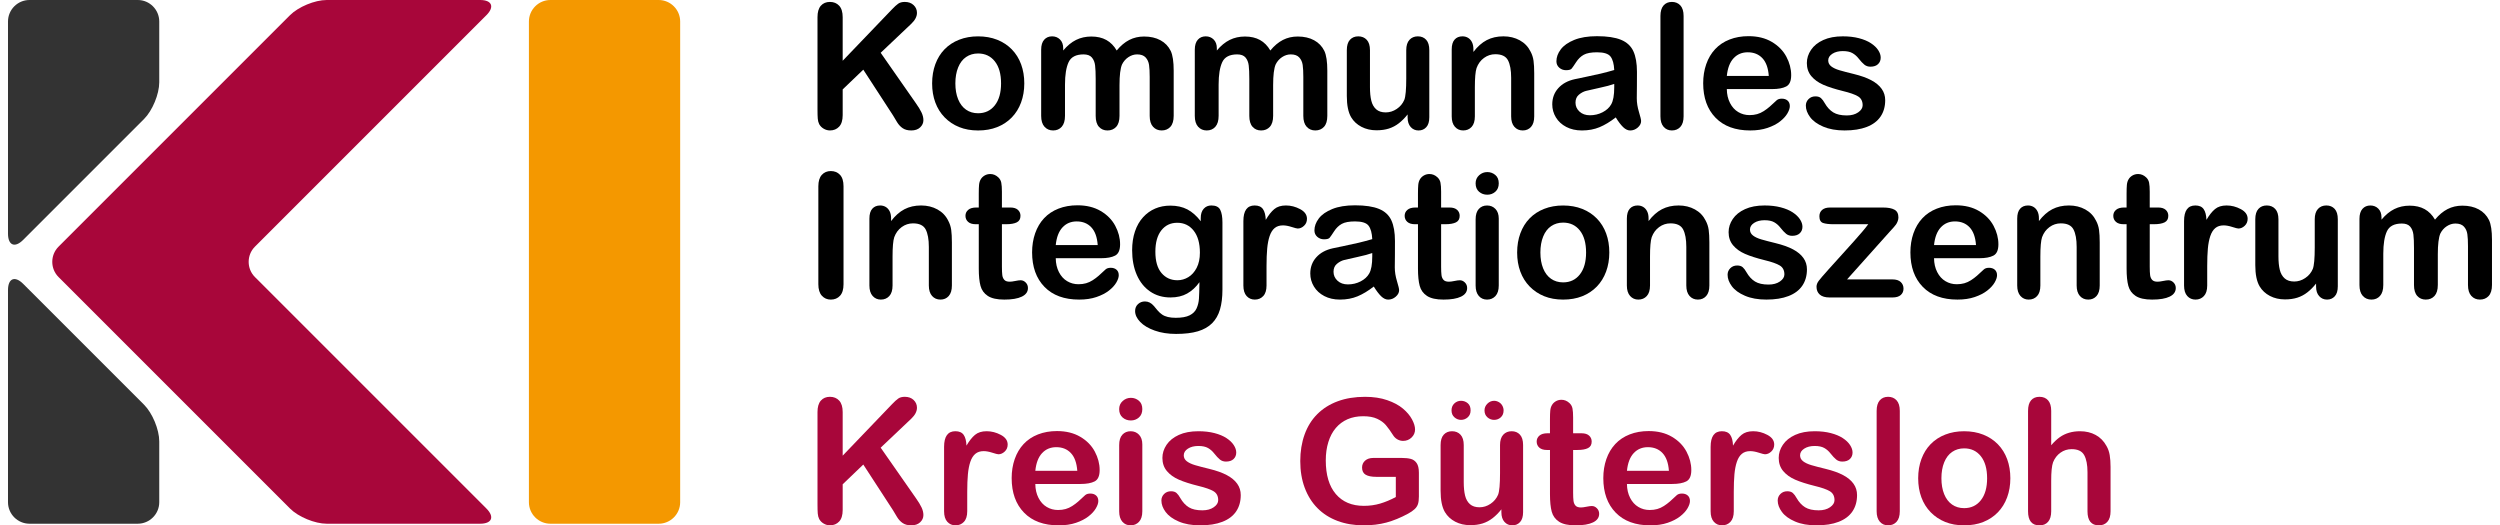 <?xml version="1.0" encoding="utf-8" standalone="no"?><!-- Generator: Adobe Illustrator 22.0.0, SVG Export Plug-In . SVG Version: 6.00 Build 0)  --><svg xmlns="http://www.w3.org/2000/svg" xmlns:xlink="http://www.w3.org/1999/xlink" height="315" id="Ebene_1" style="enable-background:new 0 0 327.68 69.302;" version="1.1" viewBox="0 0 327.68 69.302" width="1499" x="0px" xml:space="preserve" y="0px">
<style type="text/css">
	.st0{fill:#A8063A;}
	.st1{fill:#F49800;}
	.st2{fill:#333333;}
</style>
<g>
	<g>
		<path d="M110.108,2.267v5.749l6.521-6.8c0.313-0.328,0.58-0.57,0.8-0.727c0.22-0.157,0.513-0.235,0.878-0.235    c0.477,0,0.863,0.14,1.158,0.419c0.294,0.28,0.442,0.621,0.442,1.023c0,0.485-0.25,0.966-0.75,1.443l-4.038,3.825l4.653,6.666    c0.328,0.462,0.574,0.867,0.738,1.213c0.164,0.347,0.246,0.684,0.246,1.012c0,0.365-0.144,0.682-0.43,0.951    c-0.287,0.269-0.677,0.403-1.169,0.403c-0.462,0-0.839-0.099-1.13-0.296c-0.291-0.198-0.537-0.46-0.738-0.789    c-0.202-0.328-0.38-0.626-0.537-0.895l-3.926-6.04l-2.718,2.606v3.389c0,0.686-0.157,1.195-0.47,1.526    c-0.313,0.332-0.716,0.498-1.208,0.498c-0.284,0-0.556-0.075-0.816-0.224c-0.261-0.149-0.462-0.351-0.604-0.604    c-0.104-0.209-0.168-0.451-0.19-0.727c-0.022-0.276-0.034-0.675-0.034-1.197V2.267c0-0.671,0.147-1.174,0.442-1.51    c0.294-0.335,0.695-0.503,1.202-0.503c0.5,0,0.904,0.166,1.213,0.498C109.953,1.083,110.108,1.588,110.108,2.267z"/>
		<path d="M134.065,11.002c0,0.91-0.142,1.749-0.425,2.517s-0.693,1.428-1.23,1.979c-0.537,0.552-1.178,0.975-1.924,1.27    s-1.584,0.442-2.517,0.442c-0.925,0-1.756-0.149-2.494-0.448c-0.738-0.298-1.377-0.725-1.918-1.28    c-0.541-0.556-0.951-1.212-1.23-1.969c-0.28-0.757-0.419-1.594-0.419-2.511c0-0.925,0.142-1.771,0.425-2.539    s0.69-1.424,1.219-1.968s1.17-0.964,1.924-1.258c0.753-0.294,1.584-0.442,2.494-0.442c0.924,0,1.763,0.149,2.517,0.447    c0.753,0.298,1.398,0.724,1.935,1.275c0.537,0.552,0.945,1.208,1.225,1.969C133.925,9.246,134.065,10.084,134.065,11.002z     M131.001,11.002c0-1.245-0.274-2.215-0.822-2.908s-1.285-1.04-2.209-1.04c-0.597,0-1.123,0.155-1.577,0.464    c-0.455,0.309-0.805,0.766-1.051,1.37c-0.246,0.604-0.369,1.309-0.369,2.114c0,0.798,0.121,1.495,0.364,2.091    c0.242,0.597,0.589,1.053,1.04,1.37s0.982,0.476,1.594,0.476c0.924,0,1.661-0.349,2.209-1.046S131.001,12.232,131.001,11.002z"/>
		<path d="M146.626,11.226v4.06c0,0.641-0.145,1.122-0.436,1.443c-0.291,0.32-0.675,0.481-1.152,0.481    c-0.462,0-0.837-0.161-1.124-0.481c-0.287-0.321-0.431-0.802-0.431-1.443V10.42c0-0.768-0.026-1.365-0.078-1.79    c-0.052-0.425-0.194-0.773-0.425-1.046c-0.231-0.272-0.597-0.408-1.096-0.408c-0.999,0-1.657,0.343-1.974,1.029    s-0.475,1.67-0.475,2.953v4.127c0,0.634-0.144,1.113-0.431,1.437c-0.287,0.325-0.666,0.487-1.135,0.487    c-0.462,0-0.841-0.162-1.135-0.487c-0.294-0.324-0.442-0.803-0.442-1.437V6.55c0-0.574,0.132-1.01,0.397-1.309    c0.265-0.298,0.613-0.447,1.046-0.447c0.417,0,0.766,0.14,1.046,0.419s0.419,0.666,0.419,1.158v0.291    c0.529-0.634,1.096-1.1,1.7-1.398c0.604-0.298,1.275-0.447,2.013-0.447c0.768,0,1.428,0.153,1.979,0.458s1.007,0.768,1.365,1.387    c0.514-0.626,1.066-1.09,1.655-1.393c0.589-0.302,1.241-0.453,1.957-0.453c0.835,0,1.555,0.164,2.159,0.492    s1.055,0.798,1.354,1.409c0.261,0.552,0.391,1.42,0.391,2.606v5.961c0,0.641-0.145,1.122-0.436,1.443    c-0.291,0.32-0.675,0.481-1.152,0.481c-0.462,0-0.841-0.162-1.135-0.487c-0.295-0.324-0.442-0.803-0.442-1.437v-5.134    c0-0.656-0.028-1.182-0.084-1.577c-0.056-0.395-0.207-0.727-0.453-0.995c-0.246-0.269-0.619-0.403-1.119-0.403    c-0.403,0-0.785,0.119-1.146,0.358s-0.643,0.559-0.844,0.962C146.738,9.011,146.626,9.921,146.626,11.226z"/>
		<path d="M166.892,11.226v4.06c0,0.641-0.145,1.122-0.436,1.443c-0.291,0.32-0.675,0.481-1.152,0.481    c-0.462,0-0.837-0.161-1.124-0.481c-0.287-0.321-0.431-0.802-0.431-1.443V10.42c0-0.768-0.026-1.365-0.078-1.79    c-0.052-0.425-0.194-0.773-0.425-1.046c-0.231-0.272-0.597-0.408-1.096-0.408c-0.999,0-1.657,0.343-1.974,1.029    s-0.475,1.67-0.475,2.953v4.127c0,0.634-0.144,1.113-0.431,1.437c-0.287,0.325-0.666,0.487-1.135,0.487    c-0.462,0-0.841-0.162-1.135-0.487c-0.294-0.324-0.442-0.803-0.442-1.437V6.55c0-0.574,0.132-1.01,0.397-1.309    c0.265-0.298,0.613-0.447,1.046-0.447c0.417,0,0.766,0.14,1.046,0.419s0.419,0.666,0.419,1.158v0.291    c0.529-0.634,1.096-1.1,1.7-1.398c0.604-0.298,1.275-0.447,2.013-0.447c0.768,0,1.428,0.153,1.979,0.458s1.007,0.768,1.365,1.387    c0.514-0.626,1.066-1.09,1.655-1.393c0.589-0.302,1.241-0.453,1.957-0.453c0.835,0,1.555,0.164,2.159,0.492    s1.055,0.798,1.354,1.409c0.261,0.552,0.391,1.42,0.391,2.606v5.961c0,0.641-0.145,1.122-0.436,1.443    c-0.291,0.32-0.675,0.481-1.152,0.481c-0.462,0-0.841-0.162-1.135-0.487c-0.295-0.324-0.442-0.803-0.442-1.437v-5.134    c0-0.656-0.028-1.182-0.084-1.577c-0.056-0.395-0.207-0.727-0.453-0.995c-0.246-0.269-0.619-0.403-1.119-0.403    c-0.403,0-0.785,0.119-1.146,0.358s-0.643,0.559-0.844,0.962C167.004,9.011,166.892,9.921,166.892,11.226z"/>
		<path d="M184.631,15.487v-0.392c-0.365,0.462-0.75,0.85-1.152,1.164c-0.403,0.313-0.843,0.546-1.32,0.699    c-0.478,0.153-1.021,0.229-1.633,0.229c-0.738,0-1.4-0.153-1.985-0.458c-0.585-0.306-1.039-0.727-1.359-1.264    c-0.38-0.648-0.57-1.581-0.57-2.796V6.618c0-0.611,0.138-1.068,0.414-1.37c0.276-0.302,0.641-0.453,1.096-0.453    c0.462,0,0.835,0.153,1.118,0.458c0.284,0.306,0.425,0.761,0.425,1.365v4.888c0,0.708,0.06,1.303,0.179,1.784    s0.334,0.857,0.643,1.13c0.31,0.272,0.729,0.408,1.258,0.408c0.515,0,1-0.153,1.454-0.458s0.787-0.705,0.996-1.197    c0.171-0.433,0.257-1.379,0.257-2.841V6.618c0-0.604,0.142-1.059,0.425-1.365s0.652-0.458,1.107-0.458    c0.455,0,0.82,0.151,1.096,0.453c0.275,0.302,0.414,0.759,0.414,1.37v8.847c0,0.582-0.132,1.018-0.397,1.309    c-0.265,0.291-0.606,0.437-1.023,0.437s-0.763-0.151-1.035-0.453C184.768,16.454,184.631,16.031,184.631,15.487z"/>
		<path d="M193.311,6.483v0.369c0.537-0.708,1.125-1.229,1.762-1.561c0.638-0.332,1.37-0.498,2.198-0.498    c0.805,0,1.525,0.175,2.159,0.525c0.634,0.351,1.107,0.847,1.421,1.488c0.201,0.373,0.331,0.775,0.391,1.208    s0.09,0.984,0.09,1.655v5.682c0,0.612-0.14,1.074-0.419,1.387c-0.28,0.313-0.644,0.47-1.091,0.47    c-0.455,0-0.824-0.161-1.107-0.481c-0.283-0.321-0.425-0.779-0.425-1.376v-5.089c0-1.007-0.14-1.776-0.419-2.31    c-0.28-0.533-0.838-0.8-1.673-0.8c-0.544,0-1.04,0.162-1.487,0.487c-0.448,0.324-0.776,0.77-0.984,1.336    c-0.149,0.455-0.224,1.305-0.224,2.55v3.825c0,0.619-0.144,1.083-0.431,1.393c-0.287,0.31-0.658,0.464-1.113,0.464    c-0.44,0-0.802-0.161-1.085-0.481c-0.284-0.321-0.425-0.779-0.425-1.376V6.528c0-0.582,0.126-1.016,0.38-1.303    s0.6-0.431,1.041-0.431c0.268,0,0.51,0.063,0.727,0.19c0.216,0.127,0.39,0.317,0.521,0.571    C193.246,5.809,193.311,6.118,193.311,6.483z"/>
		<path d="M212.089,15.487c-0.737,0.574-1.452,1.005-2.142,1.292c-0.689,0.287-1.463,0.431-2.32,0.431    c-0.783,0-1.471-0.155-2.063-0.464c-0.593-0.309-1.05-0.729-1.37-1.258c-0.321-0.529-0.481-1.104-0.481-1.722    c0-0.835,0.265-1.547,0.794-2.136c0.529-0.589,1.257-0.984,2.182-1.186c0.193-0.044,0.675-0.145,1.442-0.302    s1.426-0.3,1.975-0.431c0.548-0.13,1.143-0.289,1.783-0.475c-0.037-0.806-0.199-1.396-0.486-1.773s-0.882-0.565-1.784-0.565    c-0.775,0-1.358,0.108-1.75,0.325s-0.727,0.541-1.007,0.973c-0.279,0.433-0.478,0.718-0.593,0.856    c-0.115,0.138-0.363,0.207-0.743,0.207c-0.344,0-0.64-0.11-0.89-0.33c-0.25-0.22-0.375-0.501-0.375-0.845    c0-0.537,0.19-1.059,0.57-1.566c0.381-0.507,0.974-0.924,1.778-1.252c0.806-0.328,1.809-0.492,3.009-0.492    c1.343,0,2.397,0.159,3.166,0.476c0.768,0.317,1.31,0.818,1.627,1.504c0.316,0.687,0.476,1.596,0.476,2.729    c0,0.716-0.002,1.323-0.006,1.823c-0.004,0.5-0.01,1.055-0.017,1.667c0,0.574,0.095,1.173,0.285,1.795s0.285,1.023,0.285,1.202    c0,0.313-0.147,0.599-0.441,0.855c-0.295,0.257-0.629,0.386-1.002,0.386c-0.312,0-0.622-0.147-0.928-0.442    S212.433,16.046,212.089,15.487z M211.888,11.069c-0.447,0.164-1.098,0.337-1.951,0.52c-0.854,0.183-1.445,0.317-1.773,0.403    c-0.328,0.086-0.641,0.253-0.939,0.503c-0.298,0.25-0.447,0.598-0.447,1.045c0,0.462,0.176,0.856,0.526,1.18    c0.35,0.324,0.809,0.486,1.375,0.486c0.604,0,1.161-0.132,1.673-0.397c0.51-0.265,0.885-0.605,1.124-1.023    c0.275-0.462,0.413-1.223,0.413-2.281V11.069z"/>
		<path d="M217.983,15.353V2.11c0-0.611,0.136-1.074,0.408-1.387s0.64-0.47,1.102-0.47s0.835,0.155,1.118,0.464    s0.426,0.773,0.426,1.392v13.243c0,0.619-0.145,1.083-0.431,1.393c-0.287,0.31-0.658,0.464-1.113,0.464    c-0.447,0-0.811-0.161-1.091-0.481C218.123,16.408,217.983,15.949,217.983,15.353z"/>
		<path d="M232.713,11.751h-5.973c0.008,0.694,0.147,1.305,0.42,1.834c0.271,0.53,0.634,0.928,1.085,1.197    c0.45,0.269,0.948,0.403,1.493,0.403c0.365,0,0.698-0.043,1.001-0.129c0.302-0.085,0.594-0.22,0.878-0.402    c0.283-0.183,0.544-0.378,0.782-0.587c0.239-0.208,0.549-0.492,0.929-0.85c0.156-0.134,0.38-0.201,0.671-0.201    c0.313,0,0.566,0.086,0.761,0.257c0.193,0.171,0.291,0.414,0.291,0.727c0,0.276-0.108,0.598-0.324,0.967    c-0.217,0.369-0.543,0.723-0.979,1.062c-0.436,0.339-0.983,0.621-1.644,0.844c-0.66,0.224-1.419,0.336-2.276,0.336    c-1.961,0-3.485-0.56-4.574-1.678c-1.089-1.119-1.633-2.636-1.633-4.552c0-0.902,0.134-1.739,0.402-2.511    c0.269-0.772,0.66-1.434,1.175-1.985c0.514-0.552,1.147-0.975,1.901-1.27c0.753-0.294,1.588-0.442,2.505-0.442    c1.193,0,2.217,0.251,3.07,0.755s1.493,1.154,1.918,1.952c0.425,0.798,0.638,1.611,0.638,2.438c0,0.768-0.22,1.266-0.66,1.493    C234.13,11.638,233.511,11.751,232.713,11.751z M226.74,10.018h5.536c-0.074-1.044-0.355-1.825-0.844-2.343    c-0.488-0.518-1.132-0.777-1.93-0.777c-0.761,0-1.385,0.263-1.873,0.789C227.142,8.211,226.845,8.989,226.74,10.018z"/>
		<path d="M247.633,13.216c0,0.843-0.205,1.564-0.615,2.165c-0.41,0.6-1.016,1.055-1.817,1.364c-0.802,0.31-1.776,0.464-2.925,0.464    c-1.096,0-2.035-0.168-2.818-0.503s-1.361-0.755-1.733-1.258c-0.373-0.503-0.56-1.008-0.56-1.516c0-0.335,0.119-0.623,0.358-0.861    c0.238-0.238,0.54-0.358,0.905-0.358c0.32,0,0.566,0.079,0.738,0.235c0.172,0.157,0.336,0.377,0.492,0.66    c0.313,0.544,0.688,0.951,1.124,1.219c0.437,0.268,1.031,0.402,1.784,0.402c0.611,0,1.112-0.136,1.504-0.408    c0.392-0.272,0.588-0.583,0.588-0.934c0-0.537-0.204-0.929-0.61-1.175s-1.075-0.481-2.007-0.705    c-1.052-0.261-1.907-0.535-2.567-0.822s-1.188-0.666-1.582-1.135c-0.396-0.47-0.594-1.048-0.594-1.734    c0-0.611,0.183-1.189,0.549-1.733c0.365-0.544,0.903-0.979,1.616-1.303c0.712-0.324,1.571-0.486,2.578-0.486    c0.79,0,1.5,0.082,2.13,0.246c0.631,0.164,1.156,0.384,1.577,0.66c0.422,0.276,0.742,0.582,0.962,0.917    c0.22,0.335,0.33,0.664,0.33,0.984c0,0.351-0.117,0.638-0.353,0.861c-0.234,0.224-0.568,0.335-1.001,0.335    c-0.312,0-0.579-0.089-0.8-0.268c-0.22-0.179-0.472-0.448-0.755-0.806c-0.23-0.298-0.503-0.537-0.816-0.716    c-0.312-0.179-0.738-0.268-1.274-0.268c-0.553,0-1.011,0.117-1.376,0.352s-0.548,0.528-0.548,0.878    c0,0.321,0.134,0.583,0.402,0.789s0.63,0.375,1.085,0.509s1.081,0.298,1.879,0.492c0.947,0.231,1.721,0.507,2.321,0.828    c0.6,0.321,1.055,0.699,1.364,1.135C247.479,12.16,247.633,12.657,247.633,13.216z"/>
		<path d="M106.898,37.496V24.578c0-0.671,0.153-1.174,0.458-1.51s0.701-0.503,1.186-0.503c0.5,0,0.904,0.166,1.213,0.498    c0.31,0.332,0.464,0.837,0.464,1.516v12.918c0,0.679-0.155,1.186-0.464,1.521c-0.31,0.336-0.714,0.504-1.213,0.504    c-0.477,0-0.871-0.17-1.18-0.51C107.053,38.673,106.898,38.167,106.898,37.496z"/>
		<path d="M116.494,28.794v0.369c0.537-0.708,1.125-1.229,1.762-1.561c0.638-0.332,1.37-0.498,2.198-0.498    c0.805,0,1.525,0.175,2.159,0.525c0.634,0.351,1.107,0.847,1.42,1.488c0.201,0.373,0.332,0.775,0.392,1.208    c0.06,0.433,0.089,0.984,0.089,1.655v5.681c0,0.612-0.14,1.074-0.419,1.388s-0.643,0.47-1.09,0.47c-0.455,0-0.824-0.16-1.107-0.48    c-0.283-0.321-0.425-0.779-0.425-1.377v-5.088c0-1.007-0.14-1.776-0.419-2.31c-0.28-0.533-0.837-0.8-1.672-0.8    c-0.544,0-1.04,0.162-1.487,0.487c-0.448,0.324-0.776,0.77-0.984,1.336c-0.149,0.455-0.224,1.305-0.224,2.55v3.825    c0,0.619-0.144,1.084-0.431,1.393c-0.287,0.311-0.658,0.465-1.113,0.465c-0.44,0-0.802-0.16-1.085-0.48    c-0.284-0.321-0.425-0.779-0.425-1.377v-8.824c0-0.582,0.126-1.016,0.38-1.303s0.6-0.431,1.041-0.431    c0.268,0,0.51,0.063,0.727,0.19c0.216,0.127,0.39,0.317,0.521,0.571C116.429,28.12,116.494,28.429,116.494,28.794z"/>
		<path d="M127.724,27.374h0.336V25.54c0-0.492,0.013-0.878,0.039-1.158c0.026-0.279,0.099-0.52,0.218-0.721    c0.119-0.208,0.291-0.378,0.515-0.509s0.474-0.196,0.75-0.196c0.388,0,0.738,0.146,1.051,0.436    c0.208,0.194,0.341,0.431,0.397,0.71c0.056,0.279,0.084,0.676,0.084,1.191v2.081h1.118c0.433,0,0.763,0.103,0.99,0.308    c0.227,0.205,0.341,0.468,0.341,0.788c0,0.41-0.162,0.698-0.486,0.861c-0.324,0.164-0.789,0.246-1.393,0.246h-0.57v5.615    c0,0.477,0.017,0.844,0.05,1.102s0.123,0.466,0.269,0.626c0.145,0.161,0.382,0.24,0.71,0.24c0.179,0,0.421-0.031,0.727-0.095    s0.544-0.096,0.716-0.096c0.246,0,0.468,0.1,0.666,0.297c0.197,0.197,0.296,0.441,0.296,0.732c0,0.492-0.269,0.869-0.805,1.13    c-0.537,0.261-1.309,0.392-2.315,0.392c-0.955,0-1.678-0.16-2.17-0.48c-0.492-0.321-0.814-0.765-0.967-1.332    c-0.153-0.566-0.229-1.323-0.229-2.27v-5.861h-0.403c-0.44,0-0.775-0.104-1.007-0.313c-0.231-0.209-0.347-0.474-0.347-0.794    c0-0.32,0.121-0.583,0.364-0.788C126.909,27.477,127.261,27.374,127.724,27.374z"/>
		<path d="M144.188,34.062h-5.973c0.007,0.694,0.147,1.305,0.419,1.834c0.272,0.53,0.634,0.929,1.085,1.196    c0.451,0.27,0.949,0.403,1.493,0.403c0.365,0,0.699-0.043,1.001-0.129c0.302-0.085,0.595-0.22,0.878-0.402    c0.284-0.183,0.544-0.378,0.783-0.587c0.238-0.209,0.548-0.493,0.928-0.851c0.157-0.134,0.38-0.201,0.671-0.201    c0.313,0,0.567,0.086,0.761,0.257s0.291,0.414,0.291,0.727c0,0.276-0.108,0.599-0.325,0.968s-0.542,0.723-0.979,1.062    c-0.436,0.339-0.984,0.62-1.644,0.844c-0.66,0.225-1.419,0.336-2.276,0.336c-1.961,0-3.486-0.56-4.574-1.678    c-1.089-1.119-1.633-2.636-1.633-4.552c0-0.902,0.134-1.739,0.402-2.511c0.269-0.772,0.66-1.434,1.174-1.985    c0.515-0.552,1.148-0.975,1.901-1.27c0.753-0.294,1.588-0.442,2.505-0.442c1.193,0,2.216,0.251,3.07,0.755    c0.854,0.503,1.493,1.154,1.918,1.952c0.425,0.798,0.638,1.611,0.638,2.438c0,0.768-0.22,1.266-0.66,1.493    C145.604,33.949,144.985,34.062,144.188,34.062z M138.215,32.329h5.537c-0.075-1.044-0.356-1.825-0.845-2.343    c-0.488-0.518-1.131-0.777-1.929-0.777c-0.76,0-1.385,0.263-1.874,0.789C138.616,30.522,138.319,31.3,138.215,32.329z"/>
		<path d="M160.204,29.342v8.87c0,1.014-0.108,1.887-0.324,2.617s-0.563,1.334-1.04,1.812c-0.478,0.478-1.102,0.831-1.874,1.063    c-0.771,0.23-1.732,0.346-2.88,0.346c-1.051,0-1.991-0.146-2.818-0.441c-0.828-0.295-1.465-0.675-1.913-1.141    c-0.448-0.467-0.671-0.945-0.671-1.438c0-0.373,0.127-0.677,0.38-0.912c0.253-0.234,0.559-0.352,0.917-0.352    c0.448,0,0.839,0.197,1.174,0.593c0.164,0.201,0.334,0.404,0.509,0.609c0.175,0.205,0.369,0.38,0.582,0.526    c0.212,0.145,0.468,0.253,0.766,0.324c0.298,0.07,0.641,0.105,1.029,0.105c0.791,0,1.404-0.109,1.84-0.33    c0.437-0.22,0.742-0.527,0.917-0.922c0.175-0.396,0.277-0.818,0.307-1.27s0.052-1.177,0.067-2.176    c-0.47,0.656-1.012,1.156-1.627,1.498c-0.615,0.344-1.348,0.516-2.198,0.516c-1.021,0-1.915-0.262-2.679-0.783    s-1.352-1.253-1.762-2.192s-0.615-2.024-0.615-3.255c0-0.917,0.125-1.745,0.375-2.483c0.25-0.738,0.605-1.36,1.068-1.868    c0.462-0.507,0.996-0.889,1.6-1.146s1.268-0.386,1.991-0.386c0.865,0,1.614,0.166,2.248,0.498c0.634,0.332,1.223,0.852,1.767,1.56    v-0.414c0-0.529,0.13-0.939,0.392-1.23c0.261-0.291,0.597-0.436,1.007-0.436c0.589,0,0.98,0.192,1.174,0.576    C160.107,28.065,160.204,28.619,160.204,29.342z M151.357,33.212c0,1.238,0.27,2.173,0.811,2.807s1.24,0.95,2.097,0.95    c0.507,0,0.986-0.135,1.438-0.408c0.451-0.271,0.818-0.682,1.102-1.23c0.283-0.548,0.425-1.213,0.425-1.996    c0-1.245-0.274-2.215-0.822-2.908c-0.548-0.693-1.27-1.04-2.164-1.04c-0.873,0-1.572,0.332-2.097,0.995    C151.62,31.046,151.357,31.989,151.357,33.212z"/>
		<path d="M166.02,35.114v2.549c0,0.619-0.145,1.084-0.436,1.393c-0.291,0.311-0.66,0.465-1.107,0.465    c-0.44,0-0.801-0.156-1.085-0.47c-0.283-0.313-0.425-0.775-0.425-1.388v-8.5c0-1.372,0.496-2.058,1.487-2.058    c0.507,0,0.873,0.16,1.096,0.481s0.347,0.794,0.369,1.42c0.365-0.626,0.74-1.1,1.124-1.42c0.384-0.321,0.896-0.481,1.538-0.481    c0.641,0,1.264,0.16,1.868,0.481s0.906,0.746,0.906,1.275c0,0.373-0.128,0.681-0.386,0.923s-0.535,0.363-0.833,0.363    c-0.112,0-0.382-0.069-0.811-0.207c-0.429-0.138-0.807-0.207-1.135-0.207c-0.447,0-0.813,0.117-1.096,0.352    s-0.503,0.583-0.66,1.046s-0.265,1.012-0.324,1.65C166.05,33.419,166.02,34.196,166.02,35.114z"/>
		<path d="M180.169,37.798c-0.738,0.574-1.452,1.005-2.142,1.292c-0.689,0.286-1.463,0.431-2.321,0.431    c-0.783,0-1.471-0.154-2.063-0.465c-0.593-0.309-1.049-0.729-1.37-1.258s-0.481-1.104-0.481-1.722    c0-0.835,0.265-1.547,0.794-2.136c0.529-0.589,1.256-0.984,2.181-1.186c0.194-0.044,0.675-0.145,1.443-0.302    s1.426-0.3,1.974-0.431c0.548-0.13,1.143-0.289,1.784-0.475c-0.038-0.806-0.2-1.396-0.487-1.773s-0.882-0.565-1.784-0.565    c-0.776,0-1.359,0.108-1.75,0.325s-0.727,0.541-1.007,0.973c-0.279,0.433-0.477,0.718-0.593,0.856    c-0.116,0.138-0.363,0.207-0.744,0.207c-0.343,0-0.64-0.11-0.889-0.33c-0.25-0.22-0.375-0.501-0.375-0.845    c0-0.537,0.19-1.059,0.57-1.566c0.38-0.507,0.973-0.924,1.778-1.252s1.808-0.492,3.009-0.492c1.342,0,2.397,0.159,3.165,0.476    s1.311,0.818,1.627,1.504c0.317,0.687,0.475,1.596,0.475,2.729c0,0.716-0.001,1.323-0.005,1.823    c-0.004,0.5-0.009,1.055-0.017,1.667c0,0.574,0.095,1.173,0.285,1.796c0.19,0.622,0.285,1.023,0.285,1.201    c0,0.313-0.147,0.6-0.442,0.855c-0.294,0.258-0.628,0.387-1.001,0.387c-0.313,0-0.623-0.147-0.928-0.441    C180.836,38.784,180.512,38.356,180.169,37.798z M179.968,33.38c-0.448,0.164-1.098,0.337-1.952,0.52    c-0.854,0.183-1.445,0.317-1.773,0.403c-0.328,0.086-0.642,0.253-0.939,0.503c-0.298,0.25-0.447,0.598-0.447,1.045    c0,0.462,0.175,0.856,0.525,1.181s0.809,0.486,1.376,0.486c0.604,0,1.161-0.133,1.672-0.397s0.885-0.605,1.124-1.023    c0.276-0.462,0.414-1.223,0.414-2.281V33.38z"/>
		<path d="M185.661,27.374h0.336V25.54c0-0.492,0.013-0.878,0.039-1.158c0.026-0.279,0.099-0.52,0.218-0.721    c0.119-0.208,0.291-0.378,0.515-0.509s0.474-0.196,0.75-0.196c0.388,0,0.738,0.146,1.051,0.436    c0.208,0.194,0.341,0.431,0.397,0.71c0.056,0.279,0.084,0.676,0.084,1.191v2.081h1.118c0.433,0,0.763,0.103,0.99,0.308    c0.227,0.205,0.341,0.468,0.341,0.788c0,0.41-0.162,0.698-0.486,0.861c-0.324,0.164-0.789,0.246-1.393,0.246h-0.57v5.615    c0,0.477,0.017,0.844,0.05,1.102s0.123,0.466,0.269,0.626c0.145,0.161,0.382,0.24,0.71,0.24c0.179,0,0.421-0.031,0.727-0.095    s0.544-0.096,0.716-0.096c0.246,0,0.468,0.1,0.666,0.297c0.197,0.197,0.296,0.441,0.296,0.732c0,0.492-0.269,0.869-0.805,1.13    c-0.537,0.261-1.309,0.392-2.315,0.392c-0.955,0-1.678-0.16-2.17-0.48c-0.492-0.321-0.814-0.765-0.967-1.332    c-0.153-0.566-0.229-1.323-0.229-2.27v-5.861h-0.403c-0.44,0-0.775-0.104-1.007-0.313c-0.231-0.209-0.347-0.474-0.347-0.794    c0-0.32,0.121-0.583,0.364-0.788C184.846,27.477,185.198,27.374,185.661,27.374z"/>
		<path d="M195.146,25.685c-0.425,0-0.789-0.13-1.091-0.392c-0.302-0.261-0.453-0.63-0.453-1.107c0-0.432,0.155-0.788,0.464-1.068    c0.31-0.28,0.669-0.419,1.08-0.419c0.395,0,0.746,0.127,1.051,0.38s0.458,0.623,0.458,1.107c0,0.47-0.149,0.837-0.447,1.102    C195.91,25.553,195.555,25.685,195.146,25.685z M196.655,28.839v8.824c0,0.612-0.146,1.074-0.436,1.388    c-0.291,0.313-0.66,0.47-1.107,0.47s-0.811-0.16-1.09-0.48c-0.28-0.321-0.419-0.779-0.419-1.377v-8.734    c0-0.604,0.14-1.059,0.419-1.365c0.279-0.306,0.643-0.458,1.09-0.458s0.816,0.153,1.107,0.458    C196.51,27.87,196.655,28.295,196.655,28.839z"/>
		<path d="M211.239,33.313c0,0.91-0.142,1.749-0.425,2.517c-0.284,0.768-0.693,1.427-1.23,1.98c-0.537,0.551-1.179,0.975-1.924,1.27    c-0.746,0.294-1.585,0.441-2.517,0.441c-0.925,0-1.756-0.149-2.494-0.447c-0.738-0.299-1.378-0.726-1.918-1.281    c-0.541-0.555-0.951-1.211-1.23-1.968c-0.279-0.757-0.42-1.594-0.42-2.511c0-0.925,0.142-1.771,0.426-2.539    c0.283-0.768,0.689-1.424,1.219-1.968s1.171-0.964,1.924-1.258s1.584-0.442,2.494-0.442c0.925,0,1.764,0.149,2.517,0.447    c0.753,0.298,1.398,0.724,1.935,1.275c0.537,0.552,0.945,1.208,1.225,1.969C211.1,31.557,211.239,32.395,211.239,33.313z     M208.175,33.313c0-1.245-0.274-2.215-0.822-2.908s-1.284-1.04-2.209-1.04c-0.597,0-1.122,0.155-1.577,0.464    c-0.455,0.309-0.806,0.766-1.051,1.37c-0.246,0.604-0.369,1.309-0.369,2.114c0,0.798,0.121,1.495,0.363,2.091    c0.242,0.597,0.589,1.054,1.04,1.37s0.982,0.476,1.594,0.476c0.925,0,1.661-0.349,2.209-1.046S208.175,34.543,208.175,33.313z"/>
		<path d="M216.417,28.794v0.369c0.537-0.708,1.124-1.229,1.762-1.561c0.638-0.332,1.37-0.498,2.198-0.498    c0.805,0,1.524,0.175,2.158,0.525c0.634,0.351,1.107,0.847,1.421,1.488c0.201,0.373,0.331,0.775,0.391,1.208    s0.09,0.984,0.09,1.655v5.681c0,0.612-0.14,1.074-0.419,1.388c-0.28,0.313-0.644,0.47-1.091,0.47c-0.455,0-0.824-0.16-1.107-0.48    c-0.283-0.321-0.425-0.779-0.425-1.377v-5.088c0-1.007-0.14-1.776-0.42-2.31c-0.279-0.533-0.837-0.8-1.672-0.8    c-0.544,0-1.04,0.162-1.487,0.487c-0.447,0.324-0.775,0.77-0.984,1.336c-0.149,0.455-0.224,1.305-0.224,2.55v3.825    c0,0.619-0.144,1.084-0.431,1.393c-0.287,0.311-0.658,0.465-1.113,0.465c-0.439,0-0.801-0.16-1.085-0.48    c-0.283-0.321-0.425-0.779-0.425-1.377v-8.824c0-0.582,0.127-1.016,0.381-1.303c0.253-0.287,0.6-0.431,1.04-0.431    c0.269,0,0.511,0.063,0.727,0.19c0.217,0.127,0.39,0.317,0.521,0.571C216.352,28.12,216.417,28.429,216.417,28.794z"/>
		<path d="M237.31,35.527c0,0.843-0.205,1.563-0.615,2.165c-0.41,0.6-1.016,1.055-1.817,1.363c-0.802,0.311-1.776,0.465-2.925,0.465    c-1.096,0-2.035-0.168-2.818-0.504c-0.783-0.335-1.361-0.754-1.733-1.258c-0.373-0.504-0.56-1.008-0.56-1.516    c0-0.335,0.119-0.623,0.358-0.861c0.238-0.238,0.54-0.358,0.905-0.358c0.32,0,0.566,0.079,0.738,0.235    c0.172,0.157,0.336,0.377,0.492,0.66c0.313,0.545,0.688,0.951,1.124,1.219c0.437,0.269,1.031,0.402,1.784,0.402    c0.611,0,1.112-0.135,1.504-0.408c0.392-0.271,0.588-0.582,0.588-0.933c0-0.537-0.204-0.929-0.61-1.175s-1.075-0.481-2.007-0.705    c-1.052-0.261-1.907-0.535-2.567-0.822s-1.188-0.666-1.582-1.135c-0.396-0.47-0.594-1.048-0.594-1.734    c0-0.611,0.183-1.189,0.549-1.733c0.365-0.544,0.903-0.979,1.616-1.303c0.712-0.324,1.571-0.486,2.578-0.486    c0.79,0,1.5,0.082,2.13,0.246c0.631,0.164,1.156,0.384,1.577,0.66c0.422,0.276,0.742,0.582,0.962,0.917    c0.22,0.335,0.33,0.664,0.33,0.984c0,0.351-0.117,0.638-0.353,0.861c-0.234,0.224-0.568,0.335-1.001,0.335    c-0.312,0-0.579-0.089-0.8-0.268c-0.22-0.179-0.472-0.448-0.755-0.806c-0.23-0.298-0.503-0.537-0.816-0.716    c-0.312-0.179-0.738-0.268-1.274-0.268c-0.553,0-1.011,0.117-1.376,0.352s-0.548,0.528-0.548,0.878    c0,0.321,0.134,0.583,0.402,0.789s0.63,0.375,1.085,0.509s1.081,0.298,1.879,0.492c0.947,0.231,1.721,0.507,2.321,0.828    c0.6,0.321,1.055,0.699,1.364,1.135C237.155,34.471,237.31,34.968,237.31,35.527z"/>
		<path d="M248.192,30.606l-5.592,6.252h5.983c0.484,0,0.85,0.113,1.096,0.342c0.246,0.227,0.369,0.52,0.369,0.877    c0,0.344-0.121,0.623-0.363,0.84c-0.242,0.216-0.609,0.324-1.102,0.324h-8.276c-0.582,0-1.017-0.127-1.304-0.381    s-0.431-0.6-0.431-1.04c0-0.261,0.101-0.524,0.303-0.788c0.201-0.266,0.618-0.751,1.252-1.46c0.672-0.746,1.281-1.42,1.829-2.024    s1.057-1.169,1.526-1.694c0.47-0.526,0.859-0.971,1.169-1.337c0.31-0.365,0.558-0.678,0.744-0.939h-4.541    c-0.627,0-1.1-0.056-1.421-0.167c-0.32-0.112-0.48-0.407-0.48-0.884c0-0.351,0.121-0.63,0.363-0.839    c0.242-0.208,0.587-0.313,1.034-0.313h7.014c0.648,0,1.146,0.095,1.492,0.285c0.348,0.19,0.521,0.531,0.521,1.023    c0,0.164-0.033,0.333-0.101,0.509s-0.142,0.319-0.224,0.431s-0.194,0.248-0.336,0.408S248.401,30.382,248.192,30.606z"/>
		<path d="M260.048,34.062h-5.973c0.008,0.694,0.147,1.305,0.42,1.834c0.271,0.53,0.634,0.929,1.085,1.196    c0.45,0.27,0.948,0.403,1.493,0.403c0.365,0,0.698-0.043,1.001-0.129c0.302-0.085,0.594-0.22,0.878-0.402    c0.283-0.183,0.544-0.378,0.782-0.587c0.239-0.209,0.549-0.493,0.929-0.851c0.156-0.134,0.38-0.201,0.671-0.201    c0.313,0,0.566,0.086,0.761,0.257c0.193,0.171,0.291,0.414,0.291,0.727c0,0.276-0.108,0.599-0.324,0.968    c-0.217,0.369-0.543,0.723-0.979,1.062c-0.436,0.339-0.983,0.62-1.644,0.844c-0.66,0.225-1.419,0.336-2.276,0.336    c-1.961,0-3.485-0.56-4.574-1.678c-1.089-1.119-1.633-2.636-1.633-4.552c0-0.902,0.134-1.739,0.402-2.511    c0.269-0.772,0.66-1.434,1.175-1.985c0.514-0.552,1.147-0.975,1.901-1.27c0.753-0.294,1.588-0.442,2.505-0.442    c1.193,0,2.217,0.251,3.07,0.755s1.493,1.154,1.918,1.952c0.425,0.798,0.638,1.611,0.638,2.438c0,0.768-0.22,1.266-0.66,1.493    C261.465,33.949,260.846,34.062,260.048,34.062z M254.075,32.329h5.536c-0.074-1.044-0.355-1.825-0.844-2.343    c-0.488-0.518-1.132-0.777-1.93-0.777c-0.761,0-1.385,0.263-1.873,0.789C254.477,30.522,254.18,31.3,254.075,32.329z"/>
		<path d="M267.91,28.794v0.369c0.537-0.708,1.124-1.229,1.762-1.561c0.638-0.332,1.37-0.498,2.198-0.498    c0.805,0,1.524,0.175,2.158,0.525c0.634,0.351,1.107,0.847,1.421,1.488c0.201,0.373,0.331,0.775,0.391,1.208    s0.09,0.984,0.09,1.655v5.681c0,0.612-0.14,1.074-0.419,1.388c-0.28,0.313-0.644,0.47-1.091,0.47c-0.455,0-0.824-0.16-1.107-0.48    c-0.283-0.321-0.425-0.779-0.425-1.377v-5.088c0-1.007-0.14-1.776-0.42-2.31c-0.279-0.533-0.837-0.8-1.672-0.8    c-0.544,0-1.04,0.162-1.487,0.487c-0.447,0.324-0.775,0.77-0.984,1.336c-0.149,0.455-0.224,1.305-0.224,2.55v3.825    c0,0.619-0.144,1.084-0.431,1.393c-0.287,0.311-0.658,0.465-1.113,0.465c-0.439,0-0.801-0.16-1.085-0.48    c-0.283-0.321-0.425-0.779-0.425-1.377v-8.824c0-0.582,0.127-1.016,0.381-1.303c0.253-0.287,0.6-0.431,1.04-0.431    c0.269,0,0.511,0.063,0.727,0.19c0.217,0.127,0.39,0.317,0.521,0.571C267.845,28.12,267.91,28.429,267.91,28.794z"/>
		<path d="M279.14,27.374h0.335V25.54c0-0.492,0.014-0.878,0.039-1.158c0.026-0.279,0.099-0.52,0.219-0.721    c0.119-0.208,0.29-0.378,0.515-0.509c0.224-0.13,0.473-0.196,0.749-0.196c0.388,0,0.738,0.146,1.051,0.436    c0.209,0.194,0.342,0.431,0.397,0.71c0.056,0.279,0.084,0.676,0.084,1.191v2.081h1.118c0.433,0,0.763,0.103,0.99,0.308    s0.341,0.468,0.341,0.788c0,0.41-0.162,0.698-0.486,0.861c-0.324,0.164-0.788,0.246-1.393,0.246h-0.57v5.615    c0,0.477,0.017,0.844,0.05,1.102c0.034,0.257,0.123,0.466,0.269,0.626c0.146,0.161,0.383,0.24,0.711,0.24    c0.179,0,0.421-0.031,0.727-0.095s0.544-0.096,0.716-0.096c0.246,0,0.468,0.1,0.666,0.297c0.197,0.197,0.296,0.441,0.296,0.732    c0,0.492-0.269,0.869-0.806,1.13c-0.536,0.261-1.309,0.392-2.314,0.392c-0.955,0-1.678-0.16-2.17-0.48    c-0.492-0.321-0.815-0.765-0.968-1.332c-0.153-0.566-0.229-1.323-0.229-2.27v-5.861h-0.402c-0.44,0-0.775-0.104-1.007-0.313    c-0.231-0.209-0.347-0.474-0.347-0.794c0-0.32,0.121-0.583,0.363-0.788S278.677,27.374,279.14,27.374z"/>
		<path d="M290.111,35.114v2.549c0,0.619-0.146,1.084-0.437,1.393c-0.291,0.311-0.66,0.465-1.107,0.465    c-0.439,0-0.802-0.156-1.085-0.47s-0.425-0.775-0.425-1.388v-8.5c0-1.372,0.496-2.058,1.487-2.058c0.507,0,0.873,0.16,1.097,0.481    s0.347,0.794,0.369,1.42c0.365-0.626,0.739-1.1,1.124-1.42c0.384-0.321,0.896-0.481,1.537-0.481c0.642,0,1.265,0.16,1.868,0.481    c0.604,0.321,0.906,0.746,0.906,1.275c0,0.373-0.129,0.681-0.386,0.923c-0.258,0.242-0.535,0.363-0.834,0.363    c-0.111,0-0.382-0.069-0.811-0.207c-0.429-0.138-0.808-0.207-1.135-0.207c-0.448,0-0.813,0.117-1.097,0.352    s-0.503,0.583-0.66,1.046c-0.156,0.462-0.265,1.012-0.324,1.65C290.141,33.419,290.111,34.196,290.111,35.114z"/>
		<path d="M304.472,37.798v-0.392c-0.365,0.462-0.749,0.851-1.152,1.163c-0.402,0.313-0.842,0.547-1.319,0.699    s-1.021,0.229-1.633,0.229c-0.738,0-1.4-0.153-1.985-0.458c-0.586-0.307-1.038-0.728-1.359-1.265    c-0.38-0.648-0.57-1.581-0.57-2.796v-6.051c0-0.611,0.138-1.068,0.414-1.37c0.275-0.302,0.642-0.453,1.096-0.453    c0.463,0,0.835,0.153,1.119,0.458c0.283,0.306,0.425,0.761,0.425,1.365v4.888c0,0.708,0.06,1.303,0.179,1.784    s0.334,0.858,0.644,1.129c0.309,0.272,0.729,0.408,1.258,0.408c0.515,0,0.999-0.152,1.454-0.458s0.787-0.705,0.995-1.197    c0.172-0.433,0.258-1.379,0.258-2.841v-3.713c0-0.604,0.142-1.059,0.425-1.365s0.652-0.458,1.107-0.458s0.82,0.151,1.096,0.453    c0.276,0.302,0.414,0.759,0.414,1.37v8.847c0,0.581-0.133,1.019-0.397,1.309c-0.265,0.291-0.605,0.437-1.022,0.437    c-0.418,0-0.763-0.151-1.035-0.453C304.607,38.765,304.472,38.343,304.472,37.798z"/>
		<path d="M320.532,33.537v4.06c0,0.641-0.146,1.122-0.436,1.443c-0.291,0.32-0.676,0.48-1.152,0.48c-0.463,0-0.837-0.16-1.124-0.48    c-0.287-0.321-0.431-0.803-0.431-1.443v-4.865c0-0.768-0.026-1.365-0.078-1.79c-0.053-0.425-0.194-0.773-0.425-1.046    c-0.231-0.272-0.597-0.408-1.097-0.408c-0.999,0-1.657,0.343-1.974,1.029c-0.317,0.686-0.476,1.67-0.476,2.953v4.127    c0,0.634-0.144,1.113-0.431,1.438s-0.665,0.486-1.135,0.486c-0.463,0-0.841-0.162-1.136-0.486s-0.441-0.804-0.441-1.438v-8.735    c0-0.574,0.132-1.01,0.396-1.309c0.265-0.298,0.613-0.447,1.046-0.447c0.418,0,0.767,0.14,1.046,0.419s0.419,0.666,0.419,1.158    v0.291c0.529-0.634,1.097-1.1,1.7-1.398c0.604-0.298,1.275-0.447,2.014-0.447c0.768,0,1.428,0.153,1.979,0.458    s1.007,0.768,1.364,1.387c0.515-0.626,1.066-1.09,1.655-1.393c0.589-0.302,1.242-0.453,1.958-0.453    c0.835,0,1.555,0.164,2.158,0.492c0.604,0.328,1.055,0.798,1.354,1.409c0.261,0.552,0.392,1.42,0.392,2.606v5.961    c0,0.641-0.146,1.122-0.437,1.443c-0.291,0.32-0.675,0.48-1.152,0.48c-0.462,0-0.841-0.162-1.135-0.486    c-0.295-0.324-0.441-0.804-0.441-1.438v-5.134c0-0.656-0.028-1.182-0.084-1.577c-0.057-0.395-0.207-0.727-0.453-0.995    c-0.246-0.269-0.619-0.403-1.119-0.403c-0.402,0-0.784,0.119-1.146,0.358c-0.362,0.239-0.644,0.559-0.845,0.962    C320.645,31.322,320.532,32.232,320.532,33.537z"/>
		<path class="st0" d="M110.108,54.358v5.75l6.521-6.801c0.313-0.328,0.58-0.57,0.8-0.727c0.22-0.157,0.513-0.235,0.878-0.235    c0.477,0,0.863,0.14,1.158,0.419c0.294,0.28,0.442,0.621,0.442,1.023c0,0.485-0.25,0.967-0.75,1.443l-4.038,3.825l4.653,6.666    c0.328,0.462,0.574,0.866,0.738,1.214c0.164,0.346,0.246,0.684,0.246,1.012c0,0.365-0.144,0.682-0.43,0.951    c-0.287,0.268-0.677,0.402-1.169,0.402c-0.462,0-0.839-0.1-1.13-0.297c-0.291-0.197-0.537-0.46-0.738-0.788    c-0.202-0.328-0.38-0.626-0.537-0.896l-3.926-6.039l-2.718,2.605v3.39c0,0.687-0.157,1.194-0.47,1.526    c-0.313,0.332-0.716,0.498-1.208,0.498c-0.284,0-0.556-0.074-0.816-0.224c-0.261-0.149-0.462-0.351-0.604-0.604    c-0.104-0.209-0.168-0.451-0.19-0.727c-0.022-0.275-0.034-0.675-0.034-1.197V54.358c0-0.67,0.147-1.174,0.442-1.51    c0.294-0.335,0.695-0.503,1.202-0.503c0.5,0,0.904,0.166,1.213,0.497C109.953,53.175,110.108,53.681,110.108,54.358z"/>
		<path class="st0" d="M126.538,64.895v2.549c0,0.619-0.145,1.084-0.436,1.393c-0.291,0.311-0.66,0.465-1.107,0.465    c-0.44,0-0.801-0.156-1.085-0.47c-0.283-0.313-0.425-0.775-0.425-1.388v-8.5c0-1.371,0.496-2.058,1.487-2.058    c0.507,0,0.873,0.16,1.096,0.481c0.224,0.32,0.347,0.793,0.369,1.42c0.365-0.627,0.74-1.1,1.124-1.42    c0.384-0.321,0.896-0.481,1.538-0.481c0.641,0,1.264,0.16,1.868,0.481c0.604,0.32,0.906,0.745,0.906,1.274    c0,0.373-0.128,0.681-0.386,0.923s-0.535,0.363-0.833,0.363c-0.112,0-0.382-0.068-0.811-0.207    c-0.429-0.138-0.807-0.207-1.135-0.207c-0.447,0-0.813,0.117-1.096,0.353s-0.503,0.583-0.66,1.046s-0.265,1.012-0.324,1.65    C126.568,63.2,126.538,63.978,126.538,64.895z"/>
		<path class="st0" d="M141.492,63.843h-5.973c0.007,0.694,0.147,1.306,0.419,1.835c0.272,0.53,0.634,0.929,1.085,1.196    c0.451,0.27,0.949,0.403,1.493,0.403c0.365,0,0.699-0.043,1.001-0.129c0.302-0.085,0.595-0.22,0.878-0.402    c0.284-0.183,0.544-0.378,0.783-0.587c0.238-0.209,0.548-0.492,0.928-0.851c0.157-0.134,0.38-0.201,0.671-0.201    c0.313,0,0.567,0.086,0.761,0.257c0.194,0.172,0.291,0.414,0.291,0.728c0,0.276-0.108,0.599-0.325,0.968s-0.542,0.723-0.979,1.062    c-0.436,0.339-0.984,0.62-1.644,0.844c-0.66,0.225-1.419,0.336-2.276,0.336c-1.961,0-3.486-0.56-4.574-1.678    c-1.089-1.119-1.633-2.636-1.633-4.553c0-0.902,0.134-1.738,0.402-2.51c0.269-0.772,0.66-1.434,1.174-1.986    c0.515-0.551,1.148-0.975,1.901-1.27c0.753-0.294,1.588-0.441,2.505-0.441c1.193,0,2.216,0.252,3.07,0.755    c0.854,0.503,1.493,1.154,1.918,1.952c0.425,0.798,0.638,1.61,0.638,2.438c0,0.769-0.22,1.266-0.66,1.494    C142.909,63.729,142.29,63.843,141.492,63.843z M135.52,62.11h5.537c-0.075-1.045-0.356-1.825-0.845-2.344    c-0.488-0.518-1.131-0.777-1.929-0.777c-0.76,0-1.385,0.264-1.874,0.789S135.624,61.081,135.52,62.11z"/>
		<path class="st0" d="M148.125,55.466c-0.425,0-0.789-0.13-1.091-0.391c-0.302-0.262-0.453-0.631-0.453-1.107    c0-0.433,0.155-0.789,0.464-1.068c0.31-0.279,0.669-0.42,1.08-0.42c0.395,0,0.746,0.127,1.051,0.381s0.458,0.623,0.458,1.107    c0,0.469-0.149,0.837-0.447,1.102C148.889,55.334,148.535,55.466,148.125,55.466z M149.635,58.62v8.824    c0,0.612-0.146,1.074-0.436,1.388c-0.291,0.313-0.66,0.47-1.107,0.47s-0.811-0.16-1.09-0.48c-0.28-0.321-0.419-0.779-0.419-1.377    V58.71c0-0.604,0.14-1.059,0.419-1.365c0.279-0.305,0.643-0.458,1.09-0.458s0.816,0.153,1.107,0.458    C149.489,57.651,149.635,58.076,149.635,58.62z"/>
		<path class="st0" d="M162.62,65.309c0,0.843-0.205,1.563-0.615,2.165c-0.41,0.6-1.016,1.055-1.817,1.363    c-0.802,0.311-1.776,0.465-2.925,0.465c-1.096,0-2.036-0.168-2.818-0.504c-0.783-0.335-1.361-0.754-1.734-1.258    c-0.373-0.504-0.559-1.008-0.559-1.516c0-0.336,0.119-0.623,0.358-0.861s0.541-0.357,0.906-0.357c0.321,0,0.567,0.078,0.738,0.234    s0.335,0.377,0.492,0.66c0.313,0.545,0.688,0.951,1.124,1.219c0.437,0.269,1.031,0.402,1.784,0.402    c0.611,0,1.113-0.135,1.504-0.408c0.391-0.271,0.587-0.582,0.587-0.934c0-0.537-0.203-0.928-0.609-1.174    c-0.407-0.246-1.076-0.481-2.008-0.705c-1.051-0.261-1.907-0.535-2.567-0.822c-0.66-0.287-1.188-0.665-1.583-1.135    c-0.396-0.47-0.593-1.048-0.593-1.734c0-0.611,0.183-1.188,0.548-1.732c0.365-0.545,0.904-0.979,1.616-1.304    c0.712-0.324,1.572-0.486,2.578-0.486c0.791,0,1.5,0.082,2.131,0.246c0.63,0.164,1.156,0.384,1.577,0.659    c0.421,0.276,0.742,0.582,0.961,0.918c0.22,0.336,0.33,0.664,0.33,0.984c0,0.35-0.117,0.637-0.352,0.861    c-0.235,0.223-0.569,0.335-1.001,0.335c-0.313,0-0.58-0.089-0.8-0.269c-0.22-0.179-0.472-0.447-0.755-0.805    c-0.231-0.299-0.503-0.537-0.817-0.717c-0.313-0.178-0.738-0.268-1.275-0.268c-0.552,0-1.01,0.117-1.375,0.352    c-0.366,0.235-0.548,0.528-0.548,0.879c0,0.32,0.134,0.583,0.403,0.788s0.63,0.374,1.085,0.509    c0.455,0.135,1.081,0.299,1.879,0.492c0.947,0.231,1.721,0.508,2.321,0.828s1.055,0.699,1.365,1.135    C162.465,64.252,162.62,64.749,162.62,65.309z"/>
		<path class="st0" d="M186.119,62.356v3.143c0,0.418-0.041,0.751-0.123,1.001c-0.082,0.249-0.233,0.476-0.453,0.677    c-0.22,0.201-0.502,0.395-0.845,0.582c-0.992,0.536-1.946,0.928-2.863,1.174s-1.917,0.369-2.998,0.369    c-1.26,0-2.408-0.194-3.445-0.582c-1.036-0.387-1.92-0.95-2.65-1.688c-0.731-0.738-1.292-1.634-1.684-2.685    c-0.392-1.051-0.587-2.226-0.587-3.523c0-1.274,0.19-2.441,0.57-3.5s0.939-1.957,1.678-2.695s1.637-1.304,2.695-1.695    c1.059-0.391,2.259-0.587,3.602-0.587c1.104,0,2.08,0.147,2.93,0.442c0.85,0.294,1.54,0.665,2.069,1.112    c0.529,0.447,0.928,0.921,1.197,1.421c0.269,0.499,0.402,0.943,0.402,1.33c0,0.418-0.155,0.773-0.464,1.068    c-0.31,0.295-0.681,0.441-1.113,0.441c-0.239,0-0.468-0.055-0.688-0.167c-0.22-0.112-0.405-0.269-0.554-0.47    c-0.41-0.642-0.757-1.126-1.04-1.454c-0.284-0.328-0.666-0.604-1.146-0.827c-0.481-0.225-1.094-0.336-1.84-0.336    c-0.768,0-1.454,0.133-2.058,0.396c-0.604,0.266-1.12,0.648-1.549,1.152c-0.429,0.504-0.757,1.121-0.984,1.852    s-0.341,1.539-0.341,2.427c0,1.923,0.442,3.403,1.326,4.44c0.883,1.036,2.116,1.555,3.696,1.555c0.768,0,1.489-0.102,2.164-0.303    s1.359-0.488,2.053-0.861v-2.662h-2.573c-0.619,0-1.086-0.092-1.403-0.279c-0.317-0.186-0.476-0.503-0.476-0.95    c0-0.365,0.132-0.667,0.397-0.906c0.265-0.238,0.625-0.358,1.08-0.358h3.769c0.462,0,0.854,0.041,1.174,0.123    c0.321,0.083,0.58,0.266,0.777,0.549S186.119,61.79,186.119,62.356z"/>
		<path class="st0" d="M197.002,67.579v-0.392c-0.365,0.462-0.75,0.851-1.152,1.163c-0.403,0.313-0.843,0.547-1.32,0.699    c-0.478,0.152-1.021,0.229-1.633,0.229c-0.738,0-1.4-0.153-1.985-0.458c-0.585-0.307-1.039-0.728-1.359-1.265    c-0.38-0.648-0.57-1.581-0.57-2.796V58.71c0-0.611,0.138-1.068,0.414-1.37s0.641-0.453,1.096-0.453    c0.462,0,0.835,0.153,1.118,0.458c0.284,0.307,0.425,0.762,0.425,1.365v4.888c0,0.708,0.06,1.303,0.179,1.784    c0.119,0.48,0.334,0.857,0.643,1.129c0.31,0.272,0.729,0.408,1.258,0.408c0.515,0,1-0.152,1.454-0.458s0.787-0.705,0.996-1.196    c0.171-0.434,0.257-1.38,0.257-2.842V58.71c0-0.604,0.142-1.059,0.425-1.365c0.283-0.305,0.652-0.458,1.107-0.458    s0.82,0.151,1.096,0.453c0.276,0.302,0.414,0.759,0.414,1.37v8.847c0,0.581-0.133,1.019-0.397,1.309    c-0.265,0.291-0.605,0.437-1.022,0.437c-0.418,0-0.764-0.151-1.035-0.453C197.138,68.546,197.002,68.124,197.002,67.579z     M191.678,55.388c-0.321,0-0.61-0.111-0.867-0.336c-0.257-0.223-0.386-0.529-0.386-0.916c0-0.373,0.123-0.678,0.369-0.912    s0.541-0.352,0.884-0.352c0.335,0,0.63,0.105,0.883,0.318s0.38,0.527,0.38,0.945c0,0.387-0.127,0.693-0.38,0.916    C192.308,55.276,192.014,55.388,191.678,55.388z M196.04,52.872c0.209,0,0.414,0.055,0.615,0.167s0.358,0.269,0.47,0.47    s0.168,0.41,0.168,0.627c0,0.387-0.123,0.693-0.369,0.916c-0.246,0.225-0.541,0.336-0.884,0.336c-0.328,0-0.621-0.111-0.878-0.336    c-0.257-0.223-0.386-0.529-0.386-0.916c0-0.336,0.126-0.631,0.38-0.885C195.41,52.998,195.705,52.872,196.04,52.872z"/>
		<path class="st0" d="M203.075,57.155h0.335v-1.834c0-0.492,0.014-0.879,0.039-1.158c0.026-0.279,0.099-0.52,0.219-0.721    c0.119-0.209,0.29-0.379,0.515-0.51c0.224-0.13,0.473-0.195,0.749-0.195c0.388,0,0.738,0.146,1.051,0.436    c0.209,0.194,0.342,0.432,0.397,0.711s0.084,0.676,0.084,1.191v2.08h1.118c0.433,0,0.763,0.103,0.99,0.308    s0.341,0.468,0.341,0.788c0,0.41-0.162,0.697-0.486,0.861s-0.788,0.246-1.393,0.246h-0.57v5.615c0,0.477,0.017,0.844,0.05,1.102    c0.034,0.257,0.123,0.466,0.269,0.626c0.146,0.161,0.383,0.24,0.711,0.24c0.179,0,0.421-0.031,0.727-0.095    s0.544-0.096,0.716-0.096c0.246,0,0.468,0.1,0.666,0.297c0.197,0.197,0.296,0.441,0.296,0.732c0,0.492-0.269,0.869-0.806,1.13    c-0.536,0.261-1.309,0.392-2.314,0.392c-0.955,0-1.678-0.16-2.17-0.48c-0.492-0.321-0.815-0.765-0.968-1.332    c-0.153-0.566-0.229-1.323-0.229-2.27v-5.861h-0.402c-0.44,0-0.775-0.104-1.007-0.312c-0.231-0.209-0.347-0.475-0.347-0.795    s0.121-0.583,0.363-0.788S202.612,57.155,203.075,57.155z"/>
		<path class="st0" d="M219.538,63.843h-5.973c0.008,0.694,0.147,1.306,0.42,1.835c0.271,0.53,0.634,0.929,1.085,1.196    c0.45,0.27,0.948,0.403,1.493,0.403c0.365,0,0.698-0.043,1.001-0.129c0.302-0.085,0.594-0.22,0.878-0.402    c0.283-0.183,0.544-0.378,0.782-0.587c0.239-0.209,0.549-0.492,0.929-0.851c0.156-0.134,0.38-0.201,0.671-0.201    c0.313,0,0.566,0.086,0.761,0.257c0.193,0.172,0.291,0.414,0.291,0.728c0,0.276-0.108,0.599-0.324,0.968    c-0.217,0.369-0.543,0.723-0.979,1.062c-0.436,0.339-0.983,0.62-1.644,0.844c-0.66,0.225-1.419,0.336-2.276,0.336    c-1.961,0-3.485-0.56-4.574-1.678c-1.089-1.119-1.633-2.636-1.633-4.553c0-0.902,0.134-1.738,0.402-2.51    c0.269-0.772,0.66-1.434,1.175-1.986c0.514-0.551,1.147-0.975,1.901-1.27c0.753-0.294,1.588-0.441,2.505-0.441    c1.193,0,2.217,0.252,3.07,0.755s1.493,1.154,1.918,1.952s0.638,1.61,0.638,2.438c0,0.769-0.22,1.266-0.66,1.494    C220.955,63.729,220.336,63.843,219.538,63.843z M213.565,62.11h5.536c-0.074-1.045-0.355-1.825-0.844-2.344    c-0.488-0.518-1.132-0.777-1.93-0.777c-0.761,0-1.385,0.264-1.873,0.789S213.67,61.081,213.565,62.11z"/>
		<path class="st0" d="M227.658,64.895v2.549c0,0.619-0.146,1.084-0.437,1.393c-0.291,0.311-0.66,0.465-1.107,0.465    c-0.439,0-0.802-0.156-1.085-0.47s-0.425-0.775-0.425-1.388v-8.5c0-1.371,0.496-2.058,1.487-2.058c0.507,0,0.873,0.16,1.097,0.481    c0.224,0.32,0.347,0.793,0.369,1.42c0.365-0.627,0.739-1.1,1.124-1.42c0.384-0.321,0.896-0.481,1.537-0.481    c0.642,0,1.265,0.16,1.868,0.481c0.604,0.32,0.906,0.745,0.906,1.274c0,0.373-0.129,0.681-0.386,0.923    c-0.258,0.242-0.535,0.363-0.834,0.363c-0.111,0-0.382-0.068-0.811-0.207c-0.429-0.138-0.808-0.207-1.135-0.207    c-0.448,0-0.813,0.117-1.097,0.353s-0.503,0.583-0.66,1.046c-0.156,0.463-0.265,1.012-0.324,1.65    C227.688,63.2,227.658,63.978,227.658,64.895z"/>
		<path class="st0" d="M243.92,65.309c0,0.843-0.205,1.563-0.615,2.165c-0.41,0.6-1.016,1.055-1.817,1.363    c-0.802,0.311-1.776,0.465-2.925,0.465c-1.096,0-2.035-0.168-2.818-0.504c-0.783-0.335-1.361-0.754-1.733-1.258    c-0.373-0.504-0.56-1.008-0.56-1.516c0-0.336,0.119-0.623,0.358-0.861c0.238-0.238,0.54-0.357,0.905-0.357    c0.32,0,0.566,0.078,0.738,0.234s0.336,0.377,0.492,0.66c0.313,0.545,0.688,0.951,1.124,1.219    c0.437,0.269,1.031,0.402,1.784,0.402c0.611,0,1.112-0.135,1.504-0.408c0.392-0.271,0.588-0.582,0.588-0.934    c0-0.537-0.204-0.928-0.61-1.174s-1.075-0.481-2.007-0.705c-1.052-0.261-1.907-0.535-2.567-0.822s-1.188-0.665-1.582-1.135    c-0.396-0.47-0.594-1.048-0.594-1.734c0-0.611,0.183-1.188,0.549-1.732c0.365-0.545,0.903-0.979,1.616-1.304    c0.712-0.324,1.571-0.486,2.578-0.486c0.79,0,1.5,0.082,2.13,0.246c0.631,0.164,1.156,0.384,1.577,0.659    c0.422,0.276,0.742,0.582,0.962,0.918s0.33,0.664,0.33,0.984c0,0.35-0.117,0.637-0.353,0.861    c-0.234,0.223-0.568,0.335-1.001,0.335c-0.312,0-0.579-0.089-0.8-0.269c-0.22-0.179-0.472-0.447-0.755-0.805    c-0.23-0.299-0.503-0.537-0.816-0.717c-0.312-0.178-0.738-0.268-1.274-0.268c-0.553,0-1.011,0.117-1.376,0.352    c-0.365,0.235-0.548,0.528-0.548,0.879c0,0.32,0.134,0.583,0.402,0.788s0.63,0.374,1.085,0.509s1.081,0.299,1.879,0.492    c0.947,0.231,1.721,0.508,2.321,0.828c0.6,0.32,1.055,0.699,1.364,1.135C243.766,64.252,243.92,64.749,243.92,65.309z"/>
		<path class="st0" d="M246.504,67.444V54.202c0-0.611,0.136-1.074,0.408-1.387s0.64-0.47,1.102-0.47s0.835,0.155,1.118,0.464    c0.283,0.311,0.426,0.773,0.426,1.393v13.242c0,0.619-0.145,1.084-0.431,1.393c-0.287,0.311-0.658,0.465-1.113,0.465    c-0.447,0-0.811-0.16-1.091-0.48C246.644,68.5,246.504,68.042,246.504,67.444z"/>
		<path class="st0" d="M264.142,63.095c0,0.909-0.142,1.748-0.425,2.516c-0.284,0.769-0.693,1.428-1.23,1.98    c-0.537,0.551-1.179,0.975-1.924,1.27c-0.746,0.294-1.585,0.441-2.517,0.441c-0.925,0-1.756-0.149-2.494-0.447    c-0.738-0.299-1.378-0.726-1.918-1.281c-0.541-0.555-0.951-1.211-1.23-1.969c-0.279-0.756-0.42-1.594-0.42-2.51    c0-0.926,0.142-1.771,0.426-2.539c0.283-0.769,0.689-1.424,1.219-1.969s1.171-0.964,1.924-1.258    c0.753-0.295,1.584-0.442,2.494-0.442c0.925,0,1.764,0.149,2.517,0.447s1.398,0.724,1.935,1.274    c0.537,0.553,0.945,1.209,1.225,1.969C264.002,61.339,264.142,62.177,264.142,63.095z M261.077,63.095    c0-1.246-0.274-2.215-0.822-2.908s-1.284-1.041-2.209-1.041c-0.597,0-1.122,0.155-1.577,0.465    c-0.455,0.309-0.806,0.766-1.051,1.37c-0.246,0.604-0.369,1.309-0.369,2.114c0,0.797,0.121,1.494,0.363,2.091    s0.589,1.054,1.04,1.37s0.982,0.476,1.594,0.476c0.925,0,1.661-0.349,2.209-1.046S261.077,64.324,261.077,63.095z"/>
		<path class="st0" d="M269.532,54.202v4.529c0.388-0.447,0.766-0.801,1.135-1.062c0.369-0.26,0.777-0.456,1.225-0.586    c0.448-0.131,0.929-0.196,1.443-0.196c0.775,0,1.463,0.164,2.063,0.492c0.6,0.328,1.071,0.806,1.415,1.432    c0.216,0.365,0.361,0.773,0.436,1.225c0.075,0.451,0.112,0.972,0.112,1.56v5.85c0,0.612-0.14,1.074-0.42,1.388    c-0.279,0.313-0.65,0.47-1.112,0.47c-1.007,0-1.51-0.619-1.51-1.857v-5.155c0-0.978-0.146-1.728-0.437-2.254    s-0.843-0.788-1.655-0.788c-0.544,0-1.034,0.154-1.471,0.464s-0.763,0.732-0.979,1.27c-0.164,0.454-0.246,1.264-0.246,2.427v4.037    c0,0.604-0.137,1.064-0.408,1.382c-0.272,0.317-0.65,0.476-1.136,0.476c-1.006,0-1.51-0.619-1.51-1.857V54.202    c0-0.619,0.133-1.082,0.397-1.393c0.265-0.309,0.636-0.464,1.112-0.464c0.485,0,0.863,0.157,1.136,0.47    C269.396,53.128,269.532,53.591,269.532,54.202z"/>
	</g>
	<g>
		<g>
			<path class="st0" d="M42.042,69.087c-1.56,0-3.737-0.901-4.839-2.004L6.668,36.547c-1.102-1.103-1.102-2.906,0-4.009     L37.202,2.004C38.305,0.902,40.482,0,42.042,0H62.28c1.56,0,1.933,0.902,0.83,2.004L32.575,32.538     c-1.102,1.102-1.102,2.906-0.001,4.009l30.537,30.536c1.102,1.103,0.729,2.004-0.831,2.004H42.042z"/>
		</g>
		<g>
			<path class="st1" d="M71.552,69.087c-1.56,0-2.835-1.275-2.835-2.834V2.835C68.717,1.275,69.992,0,71.552,0h14.283     c1.56,0,2.835,1.275,2.835,2.835v63.418c0,1.559-1.275,2.834-2.835,2.834H71.552z"/>
		</g>
		<g>
			<g>
				<path class="st2" d="M2.005,37.446C0.902,36.343,0,36.717,0,38.276v27.976c0,1.559,1.275,2.834,2.835,2.834h14.283      c1.56,0,2.835-1.275,2.835-2.834v-8.025c0-1.559-0.902-3.736-2.005-4.838L2.005,37.446z"/>
			</g>
			<g>
				<path class="st2" d="M17.949,15.697c1.102-1.102,2.004-3.28,2.004-4.839V2.835C19.953,1.275,18.678,0,17.118,0H2.835      C1.275,0,0,1.275,0,2.835v27.977c0,1.559,0.902,1.933,2.004,0.83L17.949,15.697z"/>
			</g>
		</g>
	</g>
</g>
</svg>